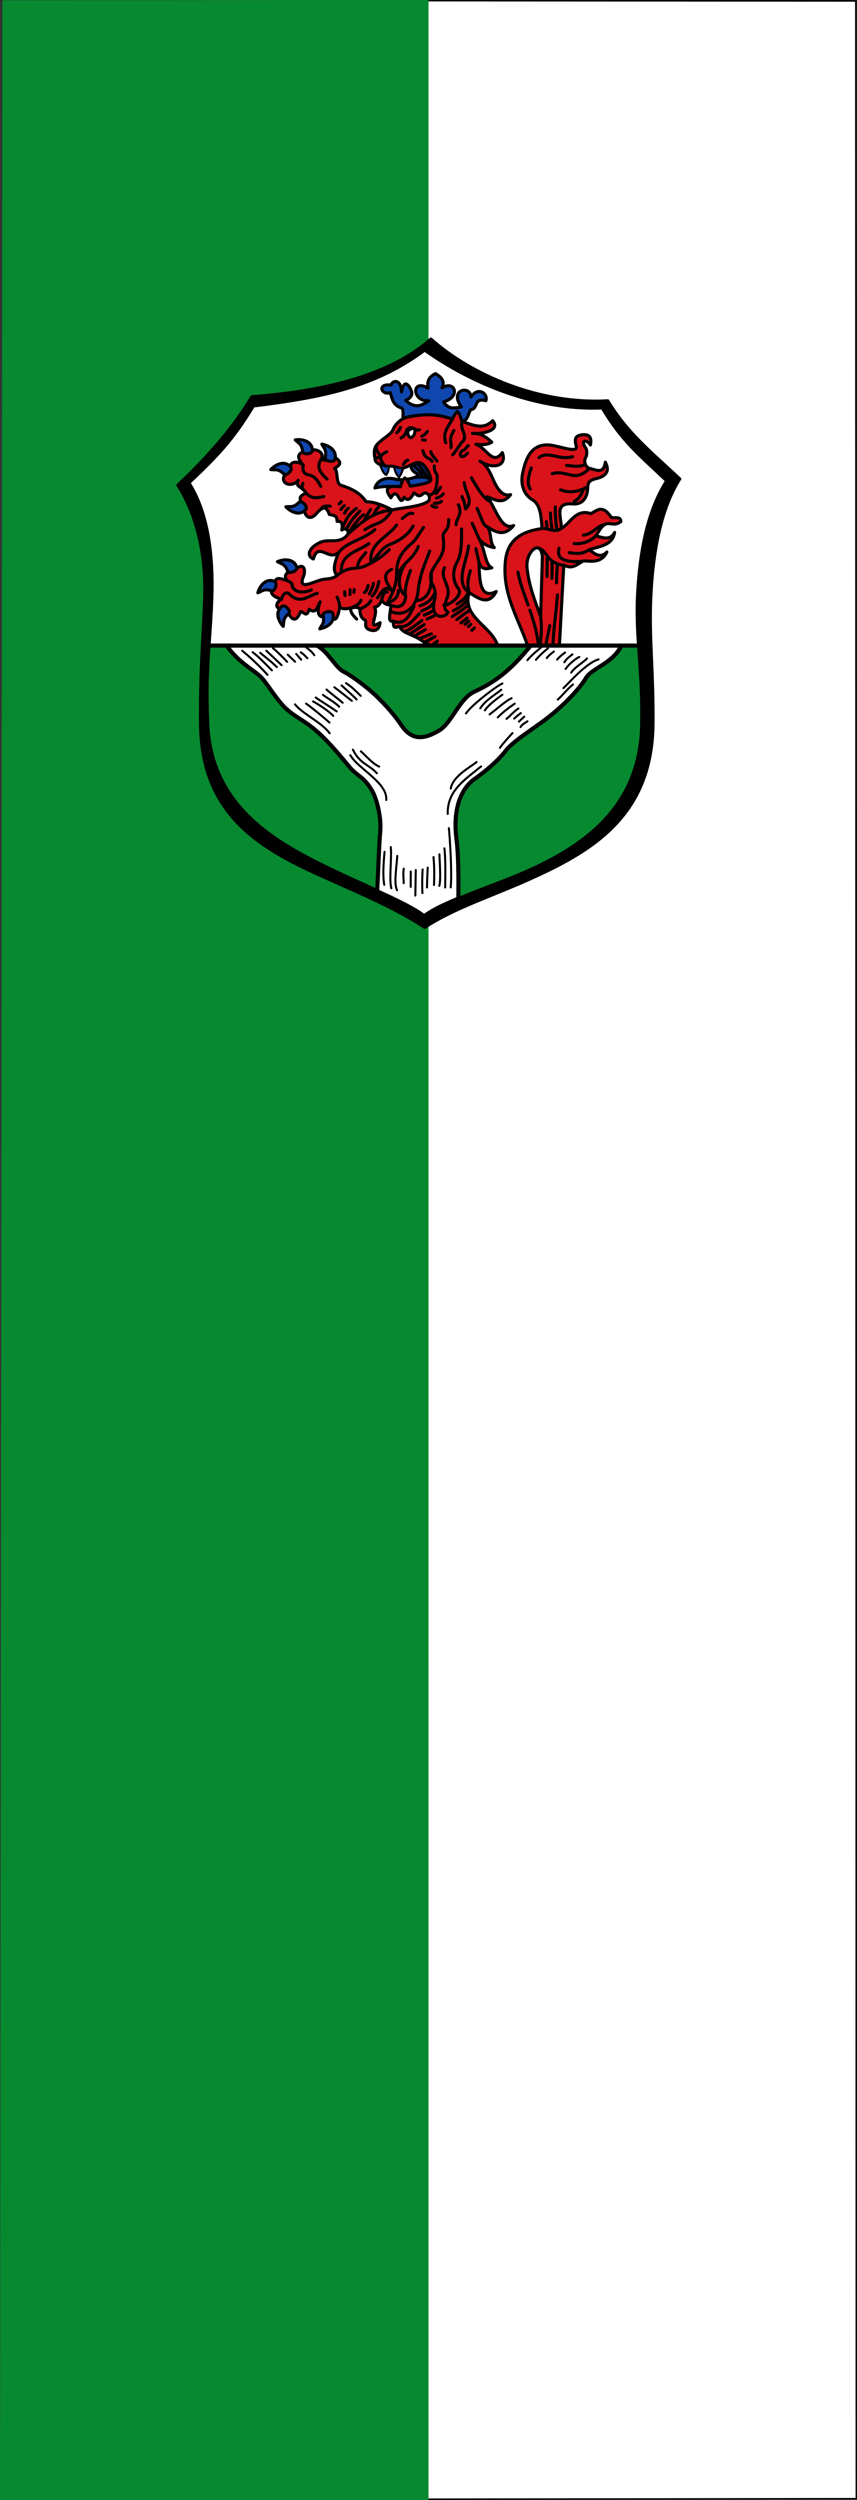 <svg xmlns="http://www.w3.org/2000/svg" height="875" width="300"><rect width="100%" height="100%" fill="#333333" stroke="none"/><path style="fill:#078930" d="M.844.1 150 0v875H0C.056 875.198.844.08.844.08Z"/><path style="fill:none" d="M150.19 437.5V.08l74.246.53 74.246.53.51 436.89.51 436.89H150.188V437.5z"/><path d="m150.003.253 149.57.09.177 874.229-149.75.178" style="color:#000;fill:#fff;stroke:#000;stroke-width:.499;stroke-linecap:butt;stroke-linejoin:miter;stroke-miterlimit:4;stroke-dasharray:none;stroke-dashoffset:0;enable-background:accumulate"/><path style="fill:#000;stroke:#000100;stroke-width:3;stroke-linecap:round;stroke-linejoin:round;stroke-miterlimit:4;stroke-dasharray:none;stroke-opacity:1" d="M140 503C79.924 476.116 18.69 444.32 18 353c-.415-54.942 2.448-77.723 4-122 1.522-43.424-8.152-81.783-26-110 27.73-26.18 52.77-54.154 72-86 70.775-5.23 134.466-20.95 174-56 39.534 35.05 105.488 63.828 172 60 19.23 31.846 42.27 49.82 70 76-17.848 28.217-25.746 68.608-28 112-2.192 42.203 2.415 71.058 2 126-.69 91.32-61.924 125.116-122 152-34.688 15.523-71.408 27.274-100 46-28.592-18.726-61.312-32.477-96-48z" transform="matrix(.36 0 0 .36 63.715 126.239)"/><path style="fill:#fff;stroke:#000001;stroke-width:1;stroke-linecap:round;stroke-linejoin:round;stroke-miterlimit:4;stroke-dasharray:none;stroke-opacity:1" d="M27.266 277c.99-14.138 2.12-28.457 2.734-46 1.522-43.424-4.152-83.783-22-112 27.73-26.18 42.77-42.154 62-74 71.194-8.768 119.605-19.777 166-54 43.614 30.971 106.77 58.546 172 56 19.23 31.846 34.27 43.82 62 70-17.848 28.217-25.746 66.608-28 110-.937 18.037-.182 33.76.922 50" transform="matrix(.36 0 0 .36 63.715 126.239)"/><path style="fill:#0f47af;stroke:#000;stroke-width:3;stroke-linecap:round;stroke-linejoin:round;stroke-miterlimit:4;stroke-dasharray:none;stroke-opacity:1" d="M214.89 55.884c18.969-5.424 37.188-2.443 57.38 3.071 5.867-.507 5.857-7.498 8.449-11.28 8.087-1.08 2.129-11.944 14.755-8.751 2.31-6.642-7.314-14.358-14.564-3.568-.3-12.036-21.734-7.246-9.256 9.647-6.14.878-12.474 3.026-17.248-4.97 16.881-4.61 11.123-21.429-1.507-13.59 3.352-7.14-1.82-11.128-6.457-13.868-4.173 2.062-8.878 5.636-7.19 14.206-16.472-9.969-15.807 13.453.772 12.213-6.447 3.968-12.694 8.698-22.588-.43 3.328-1.27 7.481-4.453 5.555-9.235-2.669-6.627-7.263-11.319-9.562 1.018-.274-12.402-8.589-11.837-10.132-6.603-14.02-1.969-9.47 10.383-.76 7.338 1.62 5.592 2.474 11.95 10.219 14.702 2.938 1.044 1.997 4.61 2.134 10.1z" transform="matrix(.36 0 0 .36 63.715 126.239)"/><path style="fill:#078930;stroke:#000;stroke-width:1;stroke-linecap:butt;stroke-linejoin:miter;stroke-miterlimit:4;stroke-dasharray:none;stroke-opacity:1" d="M442.922 277c1.478 21.758 3.581 44.543 3.078 76-1.222 76.4-49.924 115.116-110 142-34.688 15.523-71.408 25.274-100 44-28.592-18.726-61.883-31.26-96-48-52.616-25.818-110.647-60.535-114-138-1.435-33.143-.244-54.455 1.266-76" transform="matrix(.36 0 0 .36 63.715 126.239)"/><path style="fill:#0f47af;stroke:#000;stroke-width:3;stroke-linecap:round;stroke-linejoin:round;stroke-miterlimit:4;stroke-dasharray:none;stroke-opacity:1" d="M187.588 123.833c1.258-5.415 8.025-11.78 20.28-8.556 7.597 2 26.454-2.562 20.514-5.423-4.472-2.154-6.113-5.995-5.563-7.459.786-2.096 5.993-2.045 9.085-2.874 2.48-.665 8.059 8.63 10.141 16.51-3.531 3.757-10.163 4.686-18.595 5.785-12.55 1.635-24.48-.988-35.862 2.017z" transform="matrix(.36 0 0 .36 63.715 126.239)"/><path style="fill:#da121a;stroke:#000;stroke-width:3;stroke-linecap:round;stroke-linejoin:round;stroke-miterlimit:4;stroke-dasharray:none;stroke-opacity:1" d="M239 277c-11.782-11.668-23.884-10.274-27.444-18.556-2.639.044-6.65 3.93-6.001-5.23-6.736 1.998-2.252-9.736-2.52-15.5-5.029-.326-7.24-2.105-8.894-5.13-1.557 4.62-3.953 6.725-6.93 7.086 4.384 7.474-8.195 22.954 5.404 15.097-.667 6.526-4.555 8.222-8.034 7.514-9.949-2.025-3.67-8.512-7.115-10.312-3.371-1.762-4.614-5.883-4.427-10.427-4.288-4.793-13.45 2.748-19.776-1.872-3.135 20.182-8.874 9.278-11.055 5.34-2.86 7.008-14.302 5.97-7.898-10.505-2.497 3.73-3.438 12.704-10.572 7.159-2.754 8.811-4.988 2.581-8.437 2.26-4.565 11.913-9.565 8.566-14.84-4.357-9.156 5.072-11.307-4.029-3.63-7.581-5.317-1.37-15.452-5.908-6.12-12.738-1.688-10.72 5.379-7.113 11.174-5.587-5.245-8.022 5.821-9.162 11.193-12.68 5.46-3.578 7.416 2.82 5.027 8.867-5.792 14.659 9.571 4.676 18.664 2.922 4.597-.886 9.337-.223 14.005-3.988-5.202-5.094-1.623-13.847 1.443-22.386-9.207 9.257-19.553-10.927-24.49 6.405-6.452-2.507-5.546-10.558 6.69-16.174 7.249-3.327 15.729.777 23.223-4.255 8.045-5.402 1.99-11.073-2.299-7.692 1.144-5.82-.05-9.013-4.586-8.445.349-6.176-4.311-5.939-7.406-6.607-2.494-6.472-5.18-9.829-12.7-.845-5.234 6.254-11.982 5.075-12.342-8.353-7.124-7.881-1.628-9.452 2.15-11.882-2.95-5.988-11.14-5.575-7.425-12.232-7.069 8.886-22.547 1.729-9.042-9.796 1.009-12.628 12.502-6.63 13.94-4.898-8.188-9.006-4.58-13.02 5.67-14.226 7.887-2.881 15.56 2.958 11.727 8.51 6.57 2 10.098 1.112 14.557-1.112 5.564 4.177 4.118 6.55-1.656 10.017 3.8 1.399 1.018 14.6 6.223 16.274 10.091 3.248 18.898 7.233 24.479 16.053 6.49.059 14.536 2.19 25.282 7.923 11.625-2.314 27.109-3.109 34.655-7.995 4.473-2.897-.237-11.312-4.734-7.407-4.468 3.88-5.88.11-8.554-1.074-2.722 4.726-5.484 9.163-9.596 4.153-1.744 4.31-3.114 4.274-5.233.235-3.079-5.868-5.61-3.08-7.65.344-9.74-12.966 3.359-10.93 9.393-10.816 1.368-5.513 2.736-7.157 4.105-8.48 1.756.827 3.513 3.655 5.27 8.033 8.875-1.474 20.812-2.96 20.086-6.628-1.596-8.051-4.24-10.837-6.763-13.694-6.472-7.324-14.67 3.162-22.645 2.84-2.648-.107-6.786-2.347-10.084-1.97-7.026.805-14.278-2.77-14.718-6.236-.831-6.55-2.124-11.163 3.3-16.33 5.3-5.05 12.356-8.694 13.967-12.72 2.848-7.117 9.857-11.643 13.997-12.414 13.425-2.5 26.427-4.28 43.889 1.93 1.25-2.272 1.558-3.916 4.76-7.49 2.658 2.276 3.232 5.952 4.614 9.613 10.325 3.624 20.809 8.753 29.765-.635 8.27 9.536-10.237 13.254-19.6 12.407 7.525-.518 13.39 3.395 18.8 8.517-4.294 2.833-9.787 2.671-15.485 1.994 10.545 3.556 16.226 21.18 25.704 8.133 5.21 13.726-9.88 16.43-21.632 8.4 6.22 2.983 9.694 10.79 13.122 18.637 5.157 11.802 10.708 15.526 16.56 13.849-7.542 10.047-15.084 4.942-22.626 2.067 8.172 11.185 13.829 33.457 25.594 27.946-8.764 10.688-16.994 7.12-25.491 1.195 4.085 4.9 2.056 15.917 6.679 20.28-5.129-.75-10.034-2.846-14.455-7.847 5.304 9.092 5.597 25.17 12.122 27.505-4.801.933-9.802 2.732-12.544-5.256.504 16.438.524 36.52 16.78 28.303-7.368 14.08-16.928 6.972-26.363 1.066C272.058 249.547 300.61 257.548 307 277Z" transform="matrix(.36 0 0 .36 63.715 126.239)"/><path style="fill:#da121a;stroke:#000;stroke-width:3;stroke-linecap:round;stroke-linejoin:round;stroke-miterlimit:4;stroke-dasharray:none;stroke-opacity:1" d="M336 277c-8.924-26.514-24.762-49.986-21.582-81.938 2.2-22.1 17.172-29.226 35.605-31.837-.705-12.327-1.668-23.468-9.31-27.986-8.575-5.07-11.791-15.141-9.504-25.798 2.639-12.293 7.11-27.663 24.042-27.57 10.118.056 30.4 9.371 28.014.949-1.826-6.45-1.032-9.96 5.692-10.759 5.518-.655 10.053.963 8.166 9.93-3.629-5.92-10.024-4.759-4.707 2.669 1.721 2.405 1.544 6.985.144 9.421-2.333 4.063.132 9.788 3.638 10.609 7.23 1.693 13.7 5.799 15.415-5.978 3.902 7.137 1.712 11.53-3.726 14.273-4.998 2.521-13.132 1.452-13.302 9.516-.25 11.897-5.676 17.564-15.059 16.788-18.413-1.523-10.219 13.838-10.664 23.747 8.566-4.435 13.756-19.4 28.823-14.317 5.948-3.306 11.306-8.914 19.361 3.157 1.572 2.355 9.626-1.744 9.65 4.567-6.202 4.95-10.747.42-15.149 2.654-3.83 1.945-6.04 6.622-8.964 11.098 6.764 2.022 13.75 4.974 18.085-3.203-2.056 12.848-14.591 13.368-24.678 16.767 5.549 4.391 11.103 8.668 17.143 2.26-6.1 13.407-20.741 7.363-23.549 9.043-6.727 4.026-10.41 7.753-18.351 3.749L367 277Z" transform="matrix(.36 0 0 .36 63.715 126.239)"/><path style="fill:#fff;stroke:#000;stroke-width:3;stroke-linecap:round;stroke-linejoin:round;stroke-miterlimit:4;stroke-dasharray:none;stroke-opacity:1" d="M335.517 201.656c-1.697-15.846 13.299-28.98 14.883-10.927l-1.696 58.023c-5.064-14.362-11.21-28.649-13.187-47.096z" transform="matrix(.36 0 0 .36 63.715 126.239)"/><path style="fill:#0f47af;stroke:#000;stroke-width:3;stroke-linecap:round;stroke-linejoin:round;stroke-miterlimit:4;stroke-dasharray:none;stroke-opacity:1" d="M110.064 77.002c6.316-.936 16.176.734 16.726 9.953.248 4.158-9.188 4.62-9.484 1.7-.816-8.042-4.01-8.333-7.242-11.653z" transform="matrix(.36 0 0 .36 63.715 126.239)"/><path style="fill:#0f47af;stroke:#000;stroke-width:2;stroke-linecap:round;stroke-linejoin:round;stroke-miterlimit:4;stroke-dasharray:none;stroke-opacity:1" d="M192.428 100.993c1.726 4.495 3.424 9.088 6.188 10.126 1.036-1.783 2.292-2.608 2.405-8.411-2.918-.159-5.841-.282-8.593-1.715zM206.147 102.967c.71 4.326 2.024 7.285 4.857 10.55 1.475-2.253 2.951-4.493 4.079-9.172-.94 1.032-5.298-.436-8.936-1.378z" transform="matrix(.36 0 0 .36 63.715 126.239)"/><path style="fill:#fff;stroke:#000;stroke-width:3;stroke-linecap:round;stroke-linejoin:round;stroke-miterlimit:4;stroke-dasharray:none;stroke-opacity:1" d="M221.216 67.16c-3.94 1.971-.007 9.173 2.044 7.46 2.328-1.946 3.127-2.905 3.33-7.327-2.265-2.47-2.972-1.335-5.374-.133z" transform="matrix(.36 0 0 .36 63.715 126.239)"/><path style="fill:none;stroke:#000;stroke-width:3;stroke-linecap:round;stroke-linejoin:round;stroke-miterlimit:4;stroke-dasharray:none;stroke-opacity:1" d="M379.788 93.333c-13.32 3.882-23.997-6.178-32.59.942m26.75 7.535c5.838.435 11.177 2.24 18.338-.963m-32.278 9.064c6.904-2.122 12.682.11 19.027 1.507 5.38 1.186 10.973-.503 17.163-6.728m-56.598-.366c-2.942 8.274-4.322 15.68-.91 20.423m29.418.8c8.826 3.702 17.652 1.756 26.477-3.046m-13.29 14.35c3.753-1.707 6.863-5.659 9.195-12.337m-25.987 38.829c-1.316-6.647-1.635-16.648-1.54-21.176m-8.646 14.276c.124 1.752.25 3.508.721 5.954m3.235-14.243c-.02 4.213.844 12.308 1.53 15.107m9.059-.225c-6.182 5.08-13.637-.868-18.839.189m40.311 6.372c8.966-.763 13.55-9.602 21.213-10.5m-30.21 18.776c8.544.548 15.543-2.188 21.246-7.678m-26.034 16.5c6.025.757 12.059 2.075 19.44-2.936m-29.352-1.397c-3.273 12.713 9.629 13.648 22.947 12.7m-29.93 1.593c.613 3.484.023 9.976.003 15.047m5.328-12.522c-.403 4.97-.772 10.11-.825 16.828m-17.64-33.846c6.517 1.954 8.176 8.91 13.002 12.362 3.165 2.263 6.833 3.936 11.578 4.42m-16.006-6.7c-.057 7.177-.115 12.636-.173 17.7m-6.217 38.808c1.648 13.047-.019 21.932-.401 28.248m-21.64-71.388c2.592 13.3 5.988 20.38 9.813 32.06m1.864 4.93c3.766 11.5 6.909 21.328 8.319 34.398m18.435-49.347c-1.465 19.867-4.428 37.474-4.287 49.347m-3.248-19.393c-.866 6.546-3.458 13.889-3.4 19.26M215.266 100.862c1.776-2.621 3.328-4.341 4.396-4.13m58.745-14.12c-2.142 1.024-1.982 3.467-4.925 4.523-5.246 1.882-3.102 10.967 4.126 2.804m3.863 23.978c6.127 10.703 12.254 20.74 18.38 23.063m-17.714 21.162 7.068 15.756m-2.272-30.276c3.24 7.154 6.158 17.84 10.048 17.843m-24.701-29.432c1.108 3.575 1.725 2.247 3.463 12.122 8.086-8.176-.018-14.657-1.332-25.576m-7.86 41.029c-.141-6.17 6.828-10.414 2.132-19.582m17.05 42.76 3.05 13.36m-10.11-16.024c-1.94 15.978-13.54 35.82.527 45.394-2.474-9.97-.44-15.433 1.206-21.283m-13.055 32.37c3.674-2.55 7.347-3.959 11.02-11.226m-23.675 12.158c5.57.9 18.854-9.978 14.12-15.852-5.974-7.412-5.935-18.075-1.199-26.109 4.32-7.326 4.303-20.91 4.162-31.939m5.543 69.007c-5.009 6.411-9.243 8.178-13.568 10.488m14.43-5.878c-5.165 5.69-10.33 7.813-15.495 11.606m16.518-5.728c-3.997 2.367-7.993 5.628-11.99 8.659m9.991-1.466-5.86 4.663m7.326-1.732-3.464 3.197m5.595-.133-2.264 2.264m3.197 3.597 2.53-2.265m-45.824-8.791c2.486-1.02 4.805-1.874 8.66-4.263m-11.723.533c2.71-1.158 5.156-1.788 8.525-4.263m-10.79.266c4.118-2.286 8.526-2.84 11.989-9.058m-13.72 3.996c5.682-1.957 11.075-4.783 14.652-13.054m0 43.027-10.445 5.664 6.982 3.029 5.728-4.297m-5.861-7.06-11.976 4.83m6.248-8.96-11.096 6.457m9.897-11.386-14.346 9.422m12.081-13.418c-5.333 4.223-10.75 8.278-16.784 11.1m14.253-17.627c-5.877 5.999-11.264 13.796-19.163 12.383M225.524 239c-3.55 6.91-8.45 19.149-19.97 14.214m36.621-47.117c1.909 21.312-7.403 27.043-14.52 27.175m27.575-31.838c-4.014 8.393 3.02 14.477 3.597 23.312.484 7.433-7.69 14.443-.267 19.715-1.013 5.232-18.214 9.148-12.921-12.255 3.747-15.154-10.45-16.104.033-32.408 6.485-10.087 10.326-14.083 8.221-28.203-.914-6.137 5.918-5.08 5.354-17.064m-56.774 89.13c13.582 6.228 25.423-3.318 27.047-19.315 1.736-17.09 7.146-27.534 11.323-39.296m-37.808 52.662c9.692 4.167 14.303-1.42 14.497-9.37m-16.119 6.528c5.056-1.946 8.816-5.004 8.925-11.19M252.3 136.83c-2.309 1.753-4.618 1.853-6.927 1.865m2.132-5.062c2.096-.898 4.096-1.222 6.527-4.13m-55.02 107.463c3.672-7.718 8.348-13.654 9.729-27.537m9.191-13.188c-7.846 11.01-9.425 25.09-.932 31.837-.326-7.214 1.988-15.484 5.195-24.11m-22.646 21.047c-3.196-.73-4.288 3.45-5.407 7.57m9.67-29.683c-3.348 1.993-11.531 5.504.8 21.18-7.935-7.323-11.239 2.513-14.52 6.527m11.455-46.89c-7.48 7.503-15.485 12.385-23.74 16.017-8.836 3.887-14.496-.851-27.032 9.047m40.648 5.974c-1.36 7.199-3.753 11.296-6.527 14.254m-2.797-2.265c.133.093 3.996-7.237 3.996-10.257m-8.659 8.925c1.423-1.237 2.743-2.882 3.464-6.927m-7.86 23.056c3.896-1.98 7.993-3.56 10.524-8.27m-9.591-.266c-2.226 5.234-6.433 5.513-9.951 7.514-.384 4.509 2.743 7.613 5.821 10.736m-2.397-28.64-.267 2.664m-3.73-2.531-.133 4.662m-5.195-2.797.4 3.73m-7.727 1.598c1.25 3.03 2.597 6.01 2.47 9.728m-56.432-7.684c.575-3.574 3.79-8.446 7.339-5.108 11.22 10.556 18.205 1.714 27.308-.666m-29.593-12.55c7.848 3.554 3.714 4.058 6.148 7.355 3.885 5.261 11.589 4.58 17.717 1.865m109.099-60.743c-3.38 4.401-6.766 11.404-11.15 15.111-9.63 8.144-16.013 16.506-14.96 31.912 7.29-14.543 15.372-14.984 21.048-28.507M214.2 153.48c3.42-2.577 6.838-6.246 10.257-4.796m-15.852 11.19c-7.888 11.575-27.553 17.596-24.777 36.766 5.331-5.443 10.067-14.336 17.051-17.317 9.742-4.159 17.946-8.449 23.845-18.517m22.246-31.57c1.438-1.933 2.642-2.933 4.396-6.128m-3.597 19.315c-1.598.415-3.197-.34-4.795-1.332m-64.34 45.558c-3.16 4.637-8.438 8.214-7.727 14.786m10.79-23.578c-10.622 7.859-28.236 9.829-26.642 27.974m32.503-41.561c-11.36 10.078-27.872 11.91-35.3 22.512m33.835-36.766c1.387-3.008 3.098-5.694 5.195-7.992m-14.786 14.386c2.613-4.818 5.022-9.026 6.927-11.722m25.31-74.597c1.243-.78 2.486-2.29 3.73-5.196m-35.834 84.855c-5.136 3.554-10.271 11.046-15.407 18.784 11.94-9.53 21.606-20.683 42.983-23.473-8.741 15.16-16.204 11.951-26.377 19.342m-4.929-18.116c-4.378 4.74-8.756 8.912-13.133 17.75m9.67-20.415c-4.11 3.421-8.155 6.058-12.952 17.716m5.226-17.849c-1.32 1.235-2.625 2.517-3.597 4.796m-.266-7.327c-1.33 1.013-2.35 2.37-3.33 3.73m.266-7.593c-.46.724-1.155 1.449-1.968 2.173M238.609 68.8c-2.026 2.86-3.733 3.809-5.41 4.571m3.33 3.996c-.64-.116-1.626-.233-2.613-.35m-98.442 66.872c1.096-2.87 6.869-2.868 8.659-2.265m-26.509-22.379c-2.81 6.23 1.798 6.278 2.833 9.303 5.362 6.038 11.354 5.141 17.415 3.485m-20.046-30.526c-.923 5.257.621 8.612 4.727 9.346 6.894 1.231 9.6 6.206 12.388 11.323m.386-26.27c-5.36 8.221-.036 13.772 5.742 19.21m71.933-39.963c6.202-3.286 3.91-8.41 8.26-9.858 3.555-1.184 6.926 3.79 9.59 1.732m11.057 21.447c1.568 5.244 4.572 5.886 5.861 9.191m-13.454-10.124c1.81 8.486 6.53 6.272 8.914 10.318m2.131 4.396c-.4 6.853 2.805 7.003 2.809 10.73.012 11.678-3.092 17.743-8.405 17.667m23.457-39.115c4.018-4.54 8.168-12.475 10.657-13.72 3.126-7.516-3.524-9.603-1.608-18.862m-7.85 8.871c-5.76 9.845-1.888 10.592-2.93 16.784m1.532-28.012c-3.34 6.943-10.092 12.544-6.594 23.217m-27.456 20.238c2.758 2.586 7.647 10.126 8.806 12.798m-13.095-11.788c2.988 3.705 9.44 8.201 8.433 11.255m-6.971 1.173c5.27-.345 10.538-1.139 15.808 1.935m-42.939-26.82c-5.974 2.582-8.756 6.34-1.32 13.862m-8.802-19.936c-.304 3.825 1.068 6.18 3.995 9.938-1.146.963-3.737 4.07-5.824.04" transform="matrix(.36 0 0 .36 63.715 126.239)"/><path d="M135.937 81.114c6.29 1.097 15.125 5.783 12.749 14.707-1.072 4.025-10.175 1.497-9.538-1.367 1.753-7.892-1.187-9.172-3.211-13.34zM86.296 105.94c4.326-4.697 13.047-9.591 19.266-2.764 2.805 3.079-4.247 9.366-6.311 7.28-5.687-5.744-8.356-3.964-12.955-4.517zM100.99 142.054c4.326 4.696 13.047 9.59 19.266 2.764 2.805-3.08-4.247-9.367-6.31-7.281-5.688 5.744-8.356 3.965-12.956 4.517zM92.812 195.424c5.863-2.53 15.82-3.451 18.723 5.316 1.31 3.954-7.69 6.827-8.727 4.082-2.858-7.562-6.02-7.022-9.996-9.398zM98.411 258.375c-4.35-4.673-8.56-13.745-1.276-19.421 3.285-2.56 9.012 4.953 6.775 6.85-6.164 5.23-4.595 8.027-5.499 12.571zM73.728 225.718c1.7-6.155 7.216-14.496 15.869-11.27 3.903 1.456.508 10.272-2.282 9.362-7.685-2.507-9.244.296-13.587 1.908zM133.918 260.745c6.293-1.084 15.137-5.751 12.78-14.68-1.064-4.027-10.172-1.518-9.541 1.347 1.737 7.895-1.206 9.17-3.239 13.333z" style="fill:#0f47af;stroke:#000;stroke-width:3;stroke-linecap:round;stroke-linejoin:round;stroke-miterlimit:4;stroke-dasharray:none;stroke-opacity:1" transform="matrix(.36 0 0 .36 63.715 126.239)"/><path style="fill:#fff;stroke:#000003;stroke-width:3.636;stroke-linecap:round;stroke-linejoin:round;stroke-miterlimit:4;stroke-dasharray:none;stroke-opacity:1" d="M48.482 287.731c10.692 15.19 24.75 21.777 30.96 28.358 5.505 5.834 13.672 20.013 21.813 27.41 7.575 6.883 13.862 9.372 22.734 16.289 12.007 9.36 24.015 23.846 33.318 35.114 6.723 8.143 13.057 8.617 20.344 21.55 4.391 7.792 8.05 24.415 6.984 35.52-1.035 10.793-1.828 35.275-2.708 52.908 18.451 8.367 33.178 15.548 41.556 22.038 9.565-6.803 17.666-10.102 30.404-15.61.119-17.584.082-38.723-1.692-52.44-3.81-29.438 5.715-45.93 15.865-53.124 11.031-7.818 21.634-17.064 27.507-24.783 7.528-9.896 27.191-20.814 42.118-33.205 15.151-12.577 25.63-25.116 29.253-31.413 4.98-8.653 23.469-12.62 31.448-28.612h-80.357c-12.59 15.184-26.237 29.987-49.69 40.572-13.576 6.128-20.053 27.282-31.016 34.114-17.504 10.908-26.75 6.434-34.457-4.96-7.311-10.806-18.045-21.971-24.413-27.62-7.07-6.272-18.391-15.063-26.578-19.241-6.715-3.427-13.867-17.936-23.358-22.865z" transform="matrix(.395 0 0 .396 60.182 112.036)"/><path d="M327.01 289.493s-8.632 6.724-11.96 11.12m18.262-10.548s-7.368 5.827-10.695 10.223m15.882-7.345s-4.685 3.463-6.3 5.803m16.23-4.888s-4.367 2.909-7.009 6.276m13.517-4.704c-2.74 2.136-5.207 3.906-7.164 7.01m13.289-4.69c-3.768 1.69-9.698 6.854-12.185 10.628m18.908-9.32c-2.614 3.23-11.229 7.969-13.946 12.6m24.244-11.79c-11.34 3.447-26.172 20.911-31.116 25.398m8.416-3.179c-4.242 3.347-10.064 10.373-13.446 13.34m-40.127 29.615s-8.493 9.079-11.11 13.001m24.4-23.435c-2.017 1.39-5.249 3.1-6.117 5.099m.231-12.33s-4.281 3.237-5.906 4.863m8.905-1.713c-1.41 1.412-3.14 2.817-4.686 4.42m-.443-11.614c-3.347 1.818-7.404 6.796-10.593 9.15m7.256-13.425c-4.819 3.228-10.148 7.25-14.978 12.118m4.123-20.07s-11.995 8.277-15.558 13.854m14.543-18.242c-2.586 2.519-14.012 9.001-18.58 16.413m19.582-21.93c-4.415 1.748-26.994 18.606-32.26 26.474m40.403-13.425c-4.926 2.056-12.654 9.175-19.456 14.28m-11.662 42.095c-3.328 3.329-21.019 12.05-22.78 23.458m26.86-19.557c-14.429 11.815-30.017 21.2-29.586 41.997m-12.568 38.101c.935 10.87.62 17.99.448 24.675m4.784-27.07c.723 14.768 1.094 23.697-.106 27.856m4.519-33.17c1.171 9.214.799 25.553.685 34.589m3.284-52.393c.8 7.93 2.929 38.787 1.617 52.33m-41.607-16.539c-.85 4.454.124 10.28-.106 12.799m16.809-12.101c-.27 4.853-.552 14.698-.13 20.874m-5.918-20.39c-.128 7.328-.255 14.381-.383 22.566m10.96-24.662c-.212 4.872-.424 8.341-.637 17.494m-14.386-14.043c-.018 6.549-.036 9.493-.055 13.509m-23.174-30.96c-.955 10.633-1.685 21.398-.236 29.16m11.519-25.553c-.956 13.03-3.031 24.279-.212 30.329m-5.53-38.121c.935 10.633-1.638 28.698.472 36.402m-60.6-170.927c3.126 2.398 11.046 6.893 14.303 10.415m-11.095-15.16c2.783 2.74 11.021 8.842 14.279 11.678m-7.42-13.68c3.469 2.397 12.604 9.845 15.52 11.996m-9.111-13.62c4.152 3.77 10.418 9.268 13.333 12.447m-9.341-14.439c5.18 3.426 7.345 5.64 13 11.216M89.37 289.768c4.153 3.426 9.44 8.726 12.697 12.247m-18.404-9.827 13.523 12.805m5.48-9.248 6.455 6.186m1.027-6.85 4.393 5.051m-.342-6.508c2.538 1.755 4.193 3.509 5.838 5.263m-1.027-9.59c2.622 2.066 5.4 3.977 7.149 6.918m-47.928-2.137c3.125 2.74 9.096 7.013 14.751 12.59m-21.476-13.155c5.523 4.11 11.41 10.455 17.067 16.032m-26.3-17.24c4.528 3.426 14.808 12.728 22.436 21.257m82.708 67.596c3.81 3.083 10.777 11.451 16.278 13.472m-56.203-61.025c3.762 2.775 12.416 7.945 18.544 12.282m-20.929-8.81c5.373 2.872 14.307 8.763 17.859 12.79m-24.059-10.9c6.805 4.871 17.06 13.542 20.734 16.75m18.479 28.808c6.314 11.719 33.293 24.37 31.79 39.645m-29.533-44.478c6.55 13.017 13.825 12.687 21.24 20.834m-72.49-60.836c6.893 8.564 23.627 15.909 30.667 25.5" style="fill:none;stroke:#000;stroke-width:1.818;stroke-linecap:round;stroke-linejoin:round;stroke-miterlimit:4;stroke-dasharray:none;stroke-opacity:1" transform="matrix(.395 0 0 .396 60.182 112.036)"/><path style="fill:none;stroke:#000;stroke-width:4;stroke-linecap:butt;stroke-linejoin:miter;stroke-miterlimit:4;stroke-dasharray:none;stroke-opacity:1" d="M27.266 277h415.656" transform="matrix(.36 0 0 .36 63.715 126.239)"/></svg>